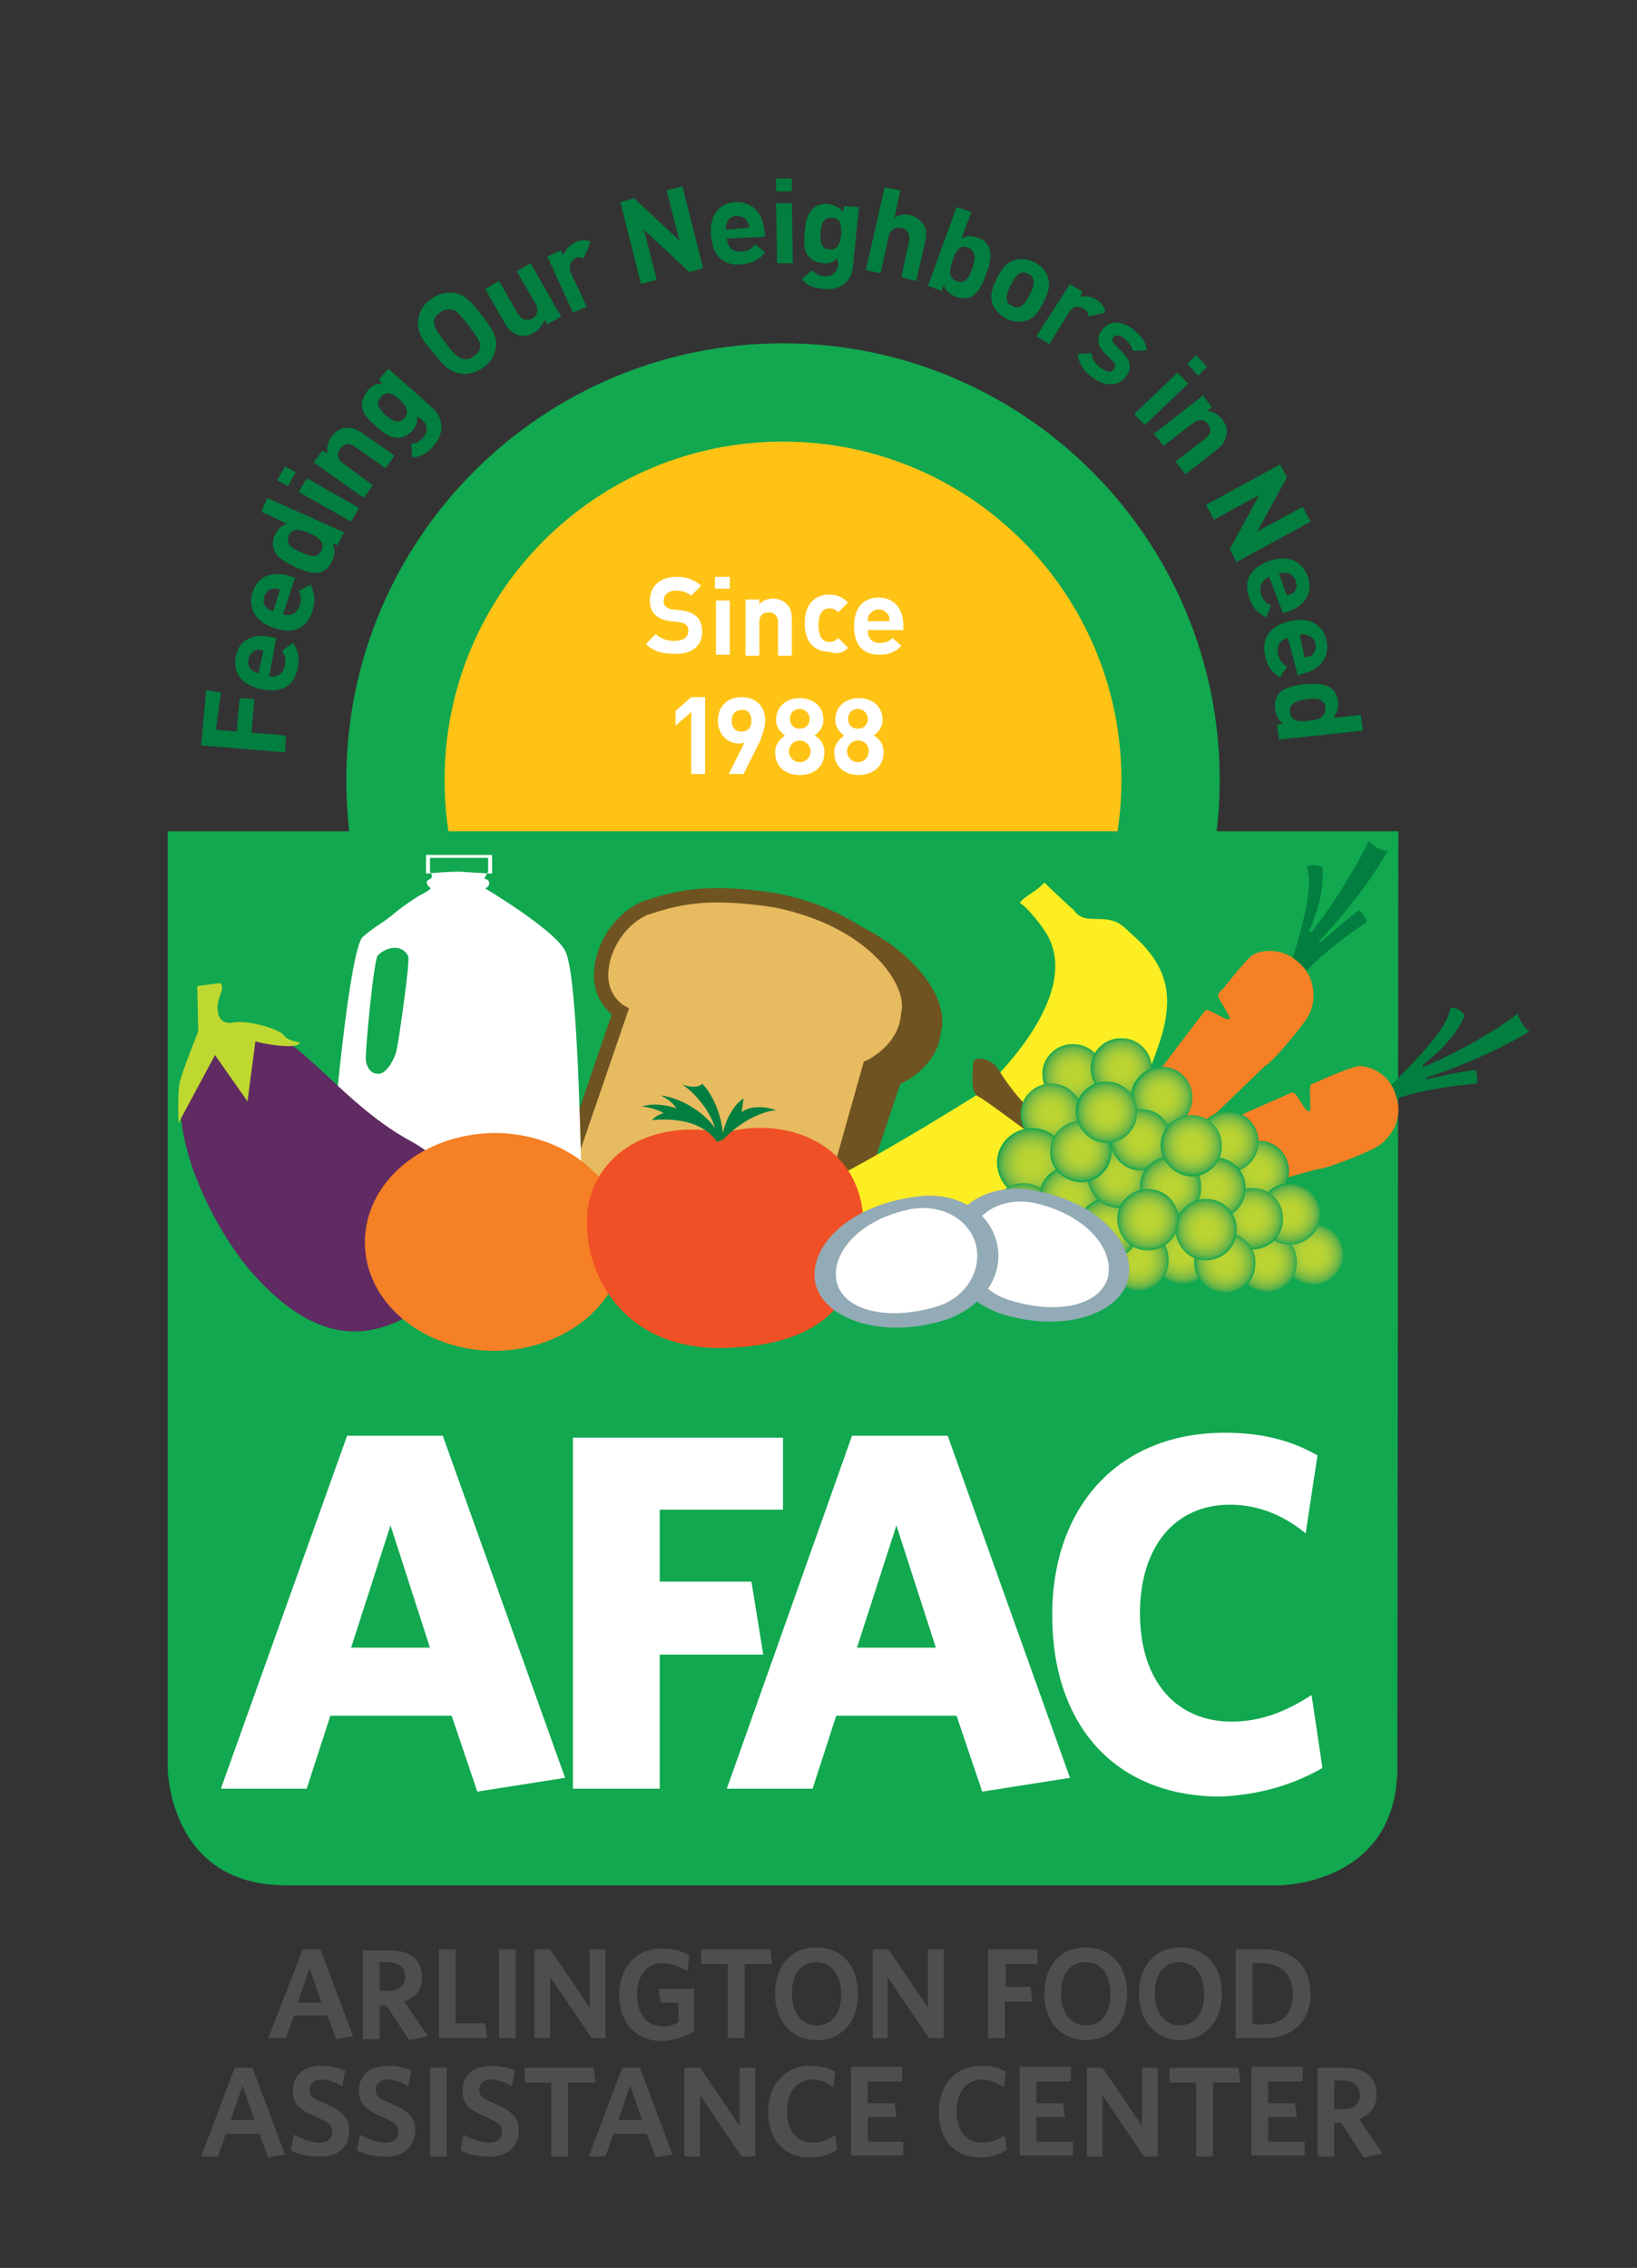 <svg width="166" height="230" viewBox="0 0 166 230" fill="none" xmlns="http://www.w3.org/2000/svg">
<rect x="0" y="0" width="166" height="230" fill="#333333" stroke="none"/>
<path d="M79.4 118.4C101.1 118.4 118.7 100.8 118.7 79.1C118.7 57.4 101.1 39.8 79.4 39.8C57.7 39.8 40.1 57.4 40.1 79.1C40.1 100.8 57.7 118.4 79.4 118.4Z" fill="#FFC316"/>
<path d="M79.4 118.4C101.1 118.4 118.7 100.8 118.7 79.1C118.7 57.4 101.1 39.8 79.4 39.8C57.7 39.8 40.1 57.4 40.1 79.1C40.1 100.8 57.7 118.4 79.4 118.4Z" stroke="#11A84F" stroke-width="9.965"/>
<path d="M141.8 84.3H17V179.2C17 179.2 17 191.2 29 191.2H129.7C129.7 191.2 141.7 191.2 141.7 179.2" fill="#11A84F"/>
<path d="M71.5 78.5V70.7H70.1L68.5 72.1V73.6L70.1 72.2V78.5H71.5ZM77.6 73.1C77.6 71.6 76.6 70.7 75.2 70.7C73.8 70.7 72.8 71.6 72.8 73.1C72.8 74.5 73.8 75.4 74.9 75.4C75.1 75.4 75.3 75.4 75.5 75.3L73.9 78.5H75.4L77.1 75.1C77.3 74.4 77.6 73.8 77.6 73.1ZM76.2 73.1C76.2 73.8 75.8 74.2 75.2 74.2C74.6 74.2 74.2 73.8 74.2 73.1C74.2 72.4 74.6 72 75.2 72C75.8 71.9 76.2 72.4 76.2 73.1ZM83.6 76.3C83.6 75.3 83 74.8 82.6 74.6C83 74.3 83.5 73.8 83.5 73C83.5 71.6 82.4 70.8 81.1 70.8C79.8 70.8 78.7 71.6 78.7 73C78.7 73.8 79.2 74.3 79.6 74.6C79.2 74.9 78.6 75.4 78.6 76.3C78.6 77.8 79.7 78.6 81.1 78.6C82.5 78.6 83.6 77.8 83.6 76.3ZM82.2 76.2C82.2 76.8 81.7 77.3 81.1 77.3C80.5 77.3 80 76.8 80 76.2C80 75.6 80.5 75.1 81.1 75.1C81.7 75.1 82.2 75.6 82.2 76.2ZM82.1 72.9C82.1 73.5 81.7 73.9 81.1 73.9C80.5 73.9 80.1 73.5 80.1 72.9C80.1 72.3 80.5 71.9 81.1 71.9C81.7 71.9 82.1 72.4 82.1 72.9ZM89.6 76.3C89.6 75.3 89 74.8 88.6 74.6C89 74.3 89.5 73.8 89.5 73C89.5 71.6 88.4 70.8 87.1 70.8C85.8 70.8 84.7 71.6 84.7 73C84.7 73.8 85.2 74.3 85.6 74.6C85.2 74.9 84.6 75.4 84.6 76.3C84.6 77.8 85.7 78.6 87.1 78.6C88.4 78.6 89.6 77.8 89.6 76.3ZM88.1 76.2C88.1 76.8 87.6 77.3 87 77.3C86.4 77.3 85.9 76.8 85.9 76.2C85.9 75.6 86.4 75.1 87 75.1C87.7 75.1 88.1 75.6 88.1 76.2ZM88 72.9C88 73.5 87.6 73.9 87 73.9C86.4 73.9 86 73.5 86 72.9C86 72.3 86.4 71.9 87 71.9C87.6 71.9 88 72.4 88 72.9Z" fill="white"/>
<path d="M71.2 64.1C71.2 63.4 71 62.8 70.6 62.5C70.3 62.2 69.8 62 69.1 61.9L68.2 61.8C67.9 61.8 67.6 61.6 67.5 61.5C67.3 61.3 67.3 61.1 67.3 60.9C67.3 60.4 67.7 59.9 68.5 59.9C69 59.9 69.6 60 70.1 60.4L71.1 59.4C70.4 58.8 69.7 58.5 68.6 58.5C66.9 58.5 65.9 59.5 65.9 60.9C65.9 61.6 66.1 62.1 66.5 62.4C66.8 62.7 67.3 62.9 68 63L68.9 63.1C69.3 63.2 69.4 63.2 69.6 63.4C69.8 63.6 69.8 63.8 69.8 64C69.8 64.6 69.3 65 68.4 65C67.7 65 67 64.8 66.5 64.3L65.5 65.3C66.3 66.1 67.2 66.3 68.3 66.3C70 66.4 71.2 65.6 71.2 64.1ZM74 66.4V60.9H72.6V66.4H74ZM74 59.7V58.5H72.5V59.7H74ZM80.3 66.4V62.8C80.3 62.2 80.2 61.6 79.7 61.2C79.4 60.9 78.9 60.7 78.4 60.7C77.9 60.7 77.3 60.9 77 61.3V60.8H75.6V66.5H77V63.1C77 62.3 77.5 62.1 78 62.1C78.4 62.1 78.9 62.4 78.9 63.1V66.5H80.3V66.4ZM86 65.7L85 64.7C84.7 65 84.5 65.1 84.1 65.1C83.8 65.1 83.5 65 83.3 64.7C83.1 64.4 83 64 83 63.4C83 62.8 83.1 62.4 83.3 62.1C83.5 61.8 83.8 61.7 84.1 61.7C84.5 61.7 84.7 61.8 85 62.1L86 61.1C85.5 60.6 84.9 60.3 84.1 60.3C83 60.3 81.6 60.9 81.6 63.2C81.6 65.5 83 66.1 84.1 66.1C84.9 66.4 85.5 66.2 86 65.7ZM91.6 64V63.4C91.6 61.8 90.7 60.6 89.1 60.6C87.6 60.6 86.6 61.6 86.6 63.5C86.6 65.8 87.9 66.4 89.2 66.4C90.2 66.4 90.8 66.1 91.4 65.5L90.5 64.7C90.1 65.1 89.8 65.2 89.2 65.2C88.4 65.2 88 64.7 88 63.9H91.6V64ZM90.2 63H88C88 62.7 88 62.6 88.1 62.4C88.3 62.1 88.6 61.8 89.1 61.8C89.6 61.8 89.9 62.1 90.1 62.4C90.2 62.6 90.2 62.7 90.2 63Z" fill="white"/>
<path d="M59.5 118.1L84.8 127.1L90.7 109.4C90.7 109.4 94.4 108 94.7 104.5C95.6 101.6 91.9 95.5 82 92.7C74.8 90.6 71.4 90.7 66.7 92.1C64 93 64.6 95.4 64.3 97.4C63.8 100.4 66 101.8 66 101.8L59.5 118.1Z" fill="#6F5321"/>
<path d="M59.5 118.1L84.8 127.1L90.7 109.4C90.7 109.4 94.4 108 94.7 104.5C95.6 101.6 91.9 95.5 82 92.7C74.8 90.6 71.4 90.7 66.7 92.1C64 93 64.6 95.4 64.3 97.4C63.8 100.4 66 101.8 66 101.8L59.5 118.1Z" stroke="#6F5321" stroke-width="1.454" stroke-miterlimit="10"/>
<path d="M56.9 120.1L82.9 127L88.2 108.2C88.2 108.2 91.9 106.5 92.1 102.8C92.9 99.7 88.7 93.3 78.6 91.3C71.4 90.2 68.5 91.1 65.4 92.1C62.7 93.3 61.2 96.1 61 98.2C60.6 101.3 62.9 102.6 62.9 102.6L56.9 120.1Z" fill="#E7BB5F"/>
<path d="M56.9 120.1L82.9 127L88.2 108.2C88.2 108.2 91.9 106.5 92.1 102.8C92.9 99.7 88.7 93.3 78.6 91.3C71.4 90.2 68.5 91.1 65.4 92.1C62.7 93.3 61.2 96.1 61 98.2C60.6 101.3 62.9 102.6 62.9 102.6L56.9 120.1Z" stroke="#6F5321" stroke-width="1.455" stroke-miterlimit="10"/>
<path d="M130.8 98.1C131.9 94.5 133.3 90 132.5 87.9C132.8 87.7 133.7 87.6 134.1 88C134.2 89.4 134.1 91.3 132.8 94.3C132.7 94.6 132.8 94.7 133.1 94.4C135.3 91.6 137.7 87.6 138.8 85.3C139.1 85.7 140 86.3 140.7 86.3C139.1 89.2 136.6 92.4 134 95.2C133.6 95.6 133.7 95.7 134.1 95.4C135.5 94.2 137 92.9 137.8 92.3C138.1 92.5 138.5 93.1 138.6 93.5C136.7 94.8 134 96.7 131.9 99.1L130.8 98.1Z" fill="#027E40"/>
<path d="M114.2 113C114.6 112.6 118.7 107 122.2 102.5C122.5 102.1 124.4 103.7 124.7 103.3C124.8 103.1 123.4 101.1 123.5 100.9C123.6 100.7 123.8 100.4 124 100.3C125.5 98.4 126.7 97 127.1 96.8C127.4 96.6 129.8 95.7 131.9 97.8C132.8 98.7 133.2 99.8 133.2 101C133.2 101.7 133 102.4 132.7 103C132.4 103.6 129.4 107.4 128.3 108.1C127.9 108.4 123.1 113.2 122.1 114C121.8 114.2 121.6 114.4 121.2 114.5C121.2 114.6 119 112.6 118.6 112.2C118.7 113 119.7 113.6 120.1 114.4C119.4 114.4 119.6 114.8 120.2 115.2C120.4 115.1 114.9 119.1 112.2 120.9C111.5 121.4 104.5 126.7 104.5 126.7C104.5 126.6 111.7 115.9 111.7 116.1C111.6 116.9 112.7 117.5 113.2 117.7C112.8 116.9 112.7 117.6 112.6 116.3C113.5 116.7 112.6 115.4 112.5 115.2C112.3 115 112.4 115 112.4 114.8C112.7 114.6 113.9 113.3 114.2 113Z" fill="#F58025"/>
<path d="M20.4 218.7H22.1L22.9 216.4H26.3L27.2 218.8L28.9 218.5L25.6 209.7H23.8L20.4 218.7ZM24.6 211.5L25.8 215H23.4L24.6 211.5ZM35.4 216.1C35.4 214.7 34.7 214.1 32.9 213.3C31.6 212.8 31.4 212.5 31.4 211.9C31.4 211.4 31.8 210.9 32.6 210.9C33.3 210.9 34.1 211.2 34.7 211.6L35 210C34.3 209.7 33.6 209.5 32.6 209.5C30.9 209.5 29.7 210.4 29.7 212C29.7 213.4 30.4 214 32.1 214.7C33.4 215.3 33.7 215.5 33.7 216.2C33.7 216.9 33.2 217.3 32.4 217.3C31.5 217.3 30.6 216.9 29.8 216.5L29.5 218.1C30.3 218.5 31.2 218.7 32.3 218.7C34.2 218.8 35.4 217.8 35.4 216.1ZM42.1 216.1C42.1 214.7 41.4 214.1 39.6 213.3C38.3 212.8 38.1 212.5 38.1 211.9C38.1 211.4 38.5 210.9 39.3 210.9C40 210.9 40.8 211.2 41.4 211.6L41.7 210C41 209.7 40.3 209.5 39.3 209.5C37.6 209.5 36.4 210.4 36.4 212C36.4 213.4 37.1 214 38.8 214.7C40.1 215.3 40.4 215.5 40.4 216.2C40.4 216.9 39.9 217.3 39.1 217.3C38.2 217.3 37.3 216.9 36.5 216.5L36.2 218.1C37 218.5 37.9 218.7 39 218.7C40.8 218.8 42.1 217.8 42.1 216.1ZM45.3 218.7V209.7H43.6V218.7H45.3ZM52.6 216.1C52.6 214.7 51.9 214.1 50.1 213.3C48.8 212.8 48.6 212.5 48.6 211.9C48.6 211.4 49 210.9 49.8 210.9C50.5 210.9 51.3 211.2 51.9 211.6L52.2 210C51.5 209.7 50.8 209.5 49.8 209.5C48.1 209.5 46.9 210.4 46.9 212C46.9 213.4 47.6 214 49.3 214.7C50.6 215.3 50.9 215.5 50.9 216.2C50.9 216.9 50.4 217.3 49.6 217.3C48.7 217.3 47.8 216.9 47 216.5L46.7 218.1C47.5 218.5 48.4 218.7 49.5 218.7C51.3 218.8 52.6 217.8 52.6 216.1ZM60.4 211.2L60.2 209.7H53.2V211.2H55.9V218.7H57.6V211.2H60.4ZM59.7 218.7H61.4L62.2 216.4H65.6L66.5 218.8L68.2 218.5L64.9 209.7H63.1L59.7 218.7ZM63.9 211.5L65.1 215H62.7L63.9 211.5ZM76.6 218.7V209.7H75V215.6L71 209.7H69.4V218.7H71V212.5L75.2 218.7H76.6ZM84.9 218L84.7 216.5C84 217 83.3 217.3 82.4 217.3C80.8 217.3 79.8 216.1 79.8 214.1C79.8 212.2 80.8 210.9 82.4 210.9C83.3 210.9 84 211.3 84.5 211.7L84.7 210.1C84 209.7 83.3 209.5 82.2 209.5C79.6 209.5 77.9 211.4 77.9 214.2C77.9 217 79.5 218.8 82.1 218.8C83.3 218.8 84.2 218.5 84.9 218ZM91.6 218.7V217.2H88V214.7H90.9L90.7 213.3H88V211.1H91.5V209.6H86.3V218.6H91.6V218.7ZM102.1 218L101.9 216.5C101.2 217 100.5 217.3 99.6 217.3C98 217.3 97 216.1 97 214.1C97 212.2 98 210.9 99.6 210.9C100.5 210.9 101.2 211.3 101.8 211.7L102 210.1C101.3 209.7 100.6 209.5 99.5 209.5C96.9 209.5 95.2 211.4 95.2 214.2C95.2 217 96.8 218.8 99.4 218.8C100.5 218.8 101.4 218.5 102.1 218ZM108.8 218.7V217.2H105.1V214.7H108L107.8 213.3H105.1V211.1H108.6V209.6H103.4V218.6H108.8V218.7ZM117.4 218.7V209.7H115.8V215.6L111.8 209.7H110.2V218.7H111.8V212.5L116 218.7H117.4ZM125.8 211.2L125.6 209.7H118.6V211.2H121.3V218.7H123V211.2H125.8ZM132.3 218.7V217.2H128.6V214.7H131.5L131.3 213.3H128.6V211.1H132.1V209.6H126.9V218.6H132.3V218.7ZM140.2 218.4L137.8 214.9C138.9 214.5 139.6 213.7 139.6 212.4C139.6 210.7 138.4 209.7 136.4 209.7H133.6V218.7H135.3V215.3H136L138.3 218.8L140.2 218.4ZM137.9 212.5C137.9 213.4 137.2 213.9 136.2 213.9H135.3V211H136.3C137.3 211 137.9 211.6 137.9 212.5Z" fill="#4E4E50"/>
<path d="M27.2 206.7H29L29.8 204.4H33.2L34.1 206.8L35.8 206.5L32.5 197.7H30.7L27.2 206.7ZM31.4 199.6L32.6 203.1H30.2L31.4 199.6ZM43.4 206.5L41 203C42.1 202.6 42.8 201.8 42.8 200.5C42.8 198.8 41.6 197.8 39.6 197.8H36.8V206.8H38.5V203.4H39.2L41.5 206.9L43.4 206.5ZM41.1 200.5C41.1 201.4 40.4 201.9 39.4 201.9H38.5V199H39.5C40.6 199.1 41.1 199.6 41.1 200.5ZM49.4 206.7L49.2 205.2H46.2V197.7H44.5V206.7H49.4ZM52.3 206.7V197.7H50.6V206.7H52.3ZM61.4 206.7V197.7H59.8V203.6L55.8 197.7H54.2V206.7H55.8V200.5L60 206.7H61.4ZM70.4 206V201.7H66.8L67 203.1H68.8V205.1C68.4 205.3 67.9 205.5 67.3 205.5C65.5 205.5 64.6 204.2 64.6 202.3C64.6 200.4 65.5 199.1 67.2 199.1C68.2 199.1 69 199.5 69.7 199.9L69.9 198.3C69.2 197.9 68.3 197.6 67.2 197.6C64.5 197.6 62.8 199.5 62.8 202.3C62.8 205.1 64.4 207 67.2 207C68.5 206.9 69.6 206.5 70.4 206ZM78.3 199.2L78.1 197.7H71.1V199.2H73.8V206.7H75.5V199.2H78.3ZM87 202.2C87 199.4 85.4 197.5 82.8 197.5C80.2 197.5 78.6 199.4 78.6 202.2C78.6 205 80.3 206.9 82.8 206.9C85.4 206.9 87 205 87 202.2ZM85.3 202.2C85.3 204.2 84.4 205.4 82.8 205.4C81.3 205.4 80.3 204.1 80.3 202.2C80.3 200.2 81.2 199 82.8 199C84.3 199 85.3 200.3 85.3 202.2ZM95.7 206.7V197.7H94.1V203.6L90.1 197.7H88.5V206.7H90V200.5L94.2 206.7H95.7ZM105.2 199.2V197.7H100.2V206.7H101.9V203H104.7L104.5 201.5H102V199.2H105.2ZM114.3 202.2C114.3 199.4 112.7 197.5 110.1 197.5C107.5 197.5 105.9 199.4 105.9 202.2C105.9 205 107.6 206.9 110.1 206.9C112.7 206.9 114.3 205 114.3 202.2ZM112.6 202.2C112.6 204.2 111.7 205.4 110.1 205.4C108.6 205.4 107.6 204.1 107.6 202.2C107.6 200.2 108.5 199 110.1 199C111.7 199 112.6 200.3 112.6 202.2ZM123.9 202.2C123.9 199.4 122.3 197.5 119.7 197.5C117.1 197.5 115.5 199.4 115.5 202.2C115.5 205 117.2 206.9 119.7 206.9C122.2 206.9 123.9 205 123.9 202.2ZM122.1 202.2C122.1 204.2 121.2 205.4 119.6 205.4C118.1 205.4 117.1 204.1 117.1 202.2C117.1 200.2 118 199 119.6 199C121.2 199 122.1 200.3 122.1 202.2ZM132.9 202.2C132.9 199.6 131.3 197.7 128.2 197.7H125.3V206.7H128.2C131.2 206.7 132.9 204.9 132.9 202.2ZM131.1 202.2C131.1 204.3 130 205.3 128.1 205.3H127V199.1H128.1C129.9 199.2 131.1 200.2 131.1 202.2Z" fill="#4E4E50"/>
<path d="M108.9 92.3C109.8 93.7 111.4 92.9 112.9 93.4C113.7 93.6 114.6 94.6 114.6 94.6C119.7 98.9 118.8 102.9 116.6 108.4C116.6 108.4 115.7 110 115.3 110.8V110.9C113.1 114 110.4 116.4 107.3 118.3V118.4C106.8 118.5 106.5 118.8 106.1 119V119.1C104.8 119.7 103.6 120.4 102.2 121C101.9 121.2 101.5 121.3 101.2 121.5C99.5 122.1 97.8 122.7 96 123.2C95.5 123.4 94.8 123.5 94.3 123.7C93.9 123.8 93.4 123.9 93.1 124.1C89.4 124.7 86 125.8 81.8 125.8C81.4 125.7 81 125.7 80.5 125.5C79.3 125.1 79.2 124.8 77.9 124.2C77.8 123.8 77.9 122.6 77.4 122.1C79.8 121.5 80.1 121.4 80.6 121.2C83.9 120.5 98.9 111.2 99.4 110.8C99.6 110.6 110.6 100.8 105.8 94.2C105.5 93.7 103.8 91.6 103.4 91.6C103.7 91 105.4 90.2 105.9 89.5C106.2 89.8 108.5 92 108.9 92.3Z" fill="#FCEE23"/>
<path d="M22.4 181.4H31.1L33.5 174H45.8L48.4 181.7L57.3 180.3L44.9 145.6H35.2L22.4 181.4ZM39.6 154.7L43.6 167.1H35.6L39.6 154.7ZM79.4 153.2V145.8H58.1V181.4H66.9V167.8H77.4L76.2 160.4H66.9V153.1H79.4V153.2ZM73.7 181.4H82.4L84.8 174H97L99.6 181.7L108.5 180.3L96.1 145.6H86.4L73.7 181.4ZM90.9 154.7L94.9 167.1H86.9L90.9 154.7ZM134.1 179.3L133 171.9C130.4 173.6 127.8 174.6 124.9 174.6C119.3 174.6 115.6 170.5 115.6 163.6C115.6 156.8 119.2 152.6 124.7 152.6C127.8 152.6 130.3 153.8 132.4 155.5L133.6 147.6C131 146.1 128 145.3 124.2 145.3C113.5 145.3 106.7 152.7 106.7 163.8C106.7 175 113.1 182.2 123.8 182.2C128 182 131.3 180.9 134.1 179.3Z" fill="white"/>
<path d="M140.7 110.4C143.4 107.7 146.7 104.5 147.1 102.2C147.5 102.1 148.3 102.5 148.5 103C148 104.3 146.9 105.9 144.4 107.9C144.1 108.1 144.2 108.3 144.6 108.1C147.9 106.7 151.9 104.4 153.9 102.8C154 103.3 154.5 104.2 155.1 104.6C152.3 106.3 148.6 108 144.9 109.2C144.4 109.4 144.4 109.5 144.9 109.4C146.7 109 148.6 108.6 149.6 108.5C149.8 108.8 149.9 109.5 149.7 109.9C147.5 110.1 144.1 110.5 141.1 111.6L140.7 110.4Z" fill="#027E40"/>
<path d="M118.9 116.2C119.4 116 125.7 113.1 131 110.8C131.5 110.6 132.3 112.9 132.8 112.7C133 112.6 132.7 110.1 132.9 110C133.1 109.9 133.4 109.8 133.6 109.7C135.8 108.7 137.5 108.1 137.9 108.1C138.2 108.1 140.9 108.4 141.6 111.3C142 112.5 141.8 113.7 141.2 114.7C140.8 115.3 140.4 115.8 139.8 116.2C139.3 116.6 134.8 118.5 133.5 118.6C133 118.7 126.5 120.6 125.2 120.8C124.9 120.9 124.5 120.9 124.2 120.8C124.2 120.9 123.2 118.1 123 117.5C122.7 118.2 123.3 119.3 123.2 120.2C122.6 119.9 122.5 120.3 122.9 120.9C123.1 120.9 116.4 121.8 113.2 122.2C112.3 122.3 103.7 123.6 103.7 123.6C103.7 123.5 115.2 117.5 115.1 117.7C114.7 118.4 115.3 119.5 115.7 119.8C115.7 118.9 115.3 119.5 115.8 118.3C116.4 119.1 116.2 117.5 116.2 117.3C116.2 117 116.2 117.1 116.3 116.9C116.8 116.9 118.5 116.3 118.9 116.2Z" fill="#F58025"/>
<path d="M43.2 88.6V86.7H49.9V88.6C49.9 88.6 48.1 88.5 46.6 88.4C45.1 88.4 43.2 88.6 43.2 88.6ZM45 133.5C46.1 133.4 50.5 132.6 50.5 132.6C50.5 132.6 57.9 131.7 58.9 127.5C59.3 125.8 59.2 125.1 59 120.3C58.8 113.4 58.5 98.6 57.3 96.4C56.1 94.2 49.2 90.1 49.2 90.1C49.2 90.1 49.7 89.9 49.6 89.5C49.6 89.2 49.1 89.1 49.1 89.1L49.5 88.4V87H43.6V88.4C43.6 88.4 44.1 89 43.5 89.2C43.1 89.4 43.3 89.8 43.6 90C43.9 90.2 42.7 90.7 42.4 90.9C42.1 91.1 41.1 91.7 39.9 92.7C38.7 93.7 38.2 93.8 36.8 95C35.4 96.2 33.7 115.5 33.7 116.6C33.7 117.7 33.3 124 34.1 126C34.8 128 34.9 129.1 35.8 129.9C36.8 130.7 43.8 133.6 45 133.5ZM41.4 97C41.6 97.5 40.4 105.8 40.2 106.6C40 107.4 39.2 108.9 38.4 108.9C37.7 108.9 37.3 108.5 37.1 107.6C37 106.7 37.9 97.4 38.3 96.9C39.2 96 40.8 95.7 41.4 97Z" fill="white"/>
<path d="M44.5 131.3C48.4 128.1 49.2 119.8 41.6 115.7C33.9 111.5 29.4 103.3 24.7 104.3C12.7 106.9 20.4 123.1 25.4 128.9C31.3 135.6 37.2 137.4 44.5 131.3Z" fill="#602A62"/>
<path d="M30.4 105.7C30.4 105.7 29.2 105.6 28.8 105C28.4 104.4 25.2 103.4 23.6 103.7C22 104 21.8 102.2 22.3 101C22.8 99.8 22.3 99.7 22.3 99.7L20 100L20.1 104.6C20.1 104.6 18.4 108.8 18.2 109.9C18 111 18.1 113.9 18.1 113.9L21.8 107L25.1 111.7L25.9 105.6C25.9 105.7 30.3 106.6 30.4 105.7Z" fill="#BED731"/>
<path d="M50.2 137C42.9 137 37 132.1 37 126C37 119.9 42.8 115 50.1 114.9C57.4 114.9 63.3 119.8 63.3 125.9C63.3 132 57.5 136.9 50.2 137Z" fill="#F58025"/>
<path d="M73.4 114.9C79.9 113 88.4 116.2 87.5 125.7C86.9 131.1 84.3 136.5 73.3 136.7C62.3 136.9 58.6 127.8 59.7 122C60.9 116.5 66.6 113.5 73.4 114.9Z" fill="#F05025"/>
<path d="M73.3 115.6C74.9 113.9 77.1 112.7 78.7 112.6C77.4 112.1 75.9 112.2 75.2 112.8L75.4 111.4C74.4 112 73.5 113.7 73.3 115C73.2 113.2 72.3 111 71.2 109.9C70.9 110.3 70.1 110.3 69.2 110C70.7 111 72.1 112.9 72.5 114.4C71.4 112.8 69 111.3 67 111.1C67.6 111.4 68.2 111.8 68.6 112.4C67.4 112 66.2 111.9 65.1 112.2C65.8 112.3 66.7 112.5 67.3 112.9C66.8 113 66.4 113.3 66.1 113.6C68.2 113.4 71.2 113.6 72.7 115.8L73.3 115.6Z" fill="#027E40"/>
<path d="M22.4 70.2L20.9 70L20.4 75.6L28.9 76.3L29 74.6L25.5 74.3L25.8 70.9L24.3 70.8L24 74.2L21.9 74L22.4 70.2ZM28 64.7L27.4 64.6C25.7 64.2 24.2 64.9 23.9 66.6C23.6 68.2 24.5 69.5 26.5 69.9C29 70.4 29.9 69.2 30.2 67.7C30.4 66.6 30.2 65.9 29.7 65.2L28.6 66C28.9 66.5 29 66.8 28.9 67.5C28.7 68.4 28.1 68.7 27.3 68.6L28 64.7ZM26.7 66L26.2 68.3C25.9 68.2 25.8 68.2 25.6 68C25.3 67.8 25.1 67.4 25.2 66.8C25.3 66.3 25.7 66 26.1 65.9C26.2 65.9 26.4 65.9 26.7 66ZM29.9 58.6L29.3 58.4C27.6 57.9 26.1 58.4 25.6 60.1C25.1 61.6 25.9 63.1 27.8 63.7C30.2 64.5 31.3 63.3 31.7 61.9C32 60.8 31.9 60.1 31.5 59.3L30.3 59.9C30.5 60.4 30.6 60.8 30.4 61.4C30.1 62.3 29.4 62.5 28.7 62.3L29.9 58.6ZM28.4 59.8L27.7 62C27.4 61.9 27.3 61.8 27.1 61.7C26.8 61.4 26.6 61 26.8 60.5C27 60 27.3 59.7 27.7 59.7C28 59.7 28.2 59.7 28.4 59.8ZM34.9 54L27.1 50.5L26.5 51.9L29.1 53.1C28.5 53.3 28.2 53.7 27.9 54.2C27.6 54.8 27.6 55.3 27.8 55.8C28.1 56.6 29 57 29.9 57.5C30.9 57.9 31.8 58.3 32.6 58C33.1 57.8 33.5 57.4 33.7 56.8C34 56.2 34 55.7 33.7 55.1L34.2 55.3L34.9 54ZM31.4 54.1C32.3 54.5 33 55 32.6 55.8C32.2 56.7 31.4 56.4 30.5 56C29.6 55.6 28.9 55.2 29.3 54.3C29.7 53.5 30.5 53.7 31.4 54.1ZM36.4 51.5L31.1 48.5L30.3 49.9L35.6 52.9L36.4 51.5ZM30 47.9L28.9 47.3L28.1 48.7L29.2 49.3L30 47.9ZM40 46.2L36.7 43.9C36.1 43.5 35.6 43.3 34.9 43.4C34.4 43.5 34 43.8 33.6 44.3C33.3 44.8 33.1 45.4 33.2 46L32.7 45.7L31.8 46.9L36.9 50.5L37.8 49.2L34.8 47C34.1 46.5 34.2 45.9 34.5 45.5C34.8 45.1 35.3 44.8 36 45.3L39.1 47.5L40 46.2ZM43.9 41.4L39.4 37.4L38.4 38.5L38.8 38.9C38.2 38.9 37.7 39.1 37.3 39.6C36.9 40.1 36.7 40.6 36.7 41.1C36.7 41.9 37.3 42.5 38.1 43.2C38.9 43.9 39.5 44.4 40.4 44.4C40.9 44.4 41.4 44.1 41.8 43.7C42.2 43.2 42.4 42.8 42.3 42.2L42.8 42.6C43.3 43 43.5 43.7 42.9 44.4C42.5 44.8 42.2 45 41.7 45L41.8 46.4C42.7 46.3 43.3 46 43.9 45.3C45.1 44 45 42.4 43.9 41.4ZM40.5 40.5C41.1 41.1 41.6 41.7 41 42.4C40.4 43.1 39.7 42.6 39.1 42.1C38.5 41.5 38 40.9 38.6 40.3C39.3 39.5 39.9 40 40.5 40.5ZM48.8 31.9C47.8 30.6 47.2 29.9 46 29.7C45.2 29.6 44.4 29.8 43.6 30.4C42.8 31 42.5 31.7 42.4 32.5C42.3 33.7 42.8 34.5 43.9 35.7C44.9 37 45.5 37.7 46.7 37.9C47.5 38 48.3 37.8 49.1 37.2C49.9 36.6 50.2 35.9 50.3 35.1C50.4 34 49.8 33.2 48.8 31.9ZM47.5 33C48.5 34.3 48.7 34.7 48.7 35.1C48.7 35.5 48.5 35.8 48.1 36.1C47.7 36.4 47.3 36.5 47 36.4C46.5 36.3 46.2 36.1 45.2 34.8C44.2 33.5 44 33.1 44 32.7C44 32.3 44.2 32 44.6 31.7C45 31.4 45.4 31.3 45.7 31.4C46.2 31.4 46.5 31.7 47.5 33ZM56.9 32.1L53.8 26.7L52.4 27.5L54.3 30.8C54.7 31.5 54.4 32.1 54 32.3C53.6 32.5 53 32.6 52.5 31.8L50.6 28.5L49.2 29.3L51.2 32.8C51.5 33.4 52 33.8 52.6 34C53.1 34.1 53.6 34.1 54.2 33.7C54.7 33.4 55.1 32.9 55.2 32.4L55.5 32.9L56.9 32.1ZM59.9 24.5C59.3 24.3 58.9 24.3 58.3 24.6C57.7 24.9 57.3 25.4 57.1 25.9L56.9 25.4L55.5 26L58.1 31.7L59.5 31.1L57.9 27.7C57.6 27 57.9 26.4 58.3 26.2C58.7 26 58.9 26.1 59.2 26.2L59.9 24.5ZM71.3 27.2L69.2 18.9L67.6 19.3L68.9 24.4L64.3 20.1L62.9 20.5L65 28.8L66.6 28.4L65.3 23.3L69.9 27.6L71.3 27.2ZM77.6 24L77.5 23.3C77.3 21.5 76.2 20.4 74.5 20.5C72.9 20.6 71.9 21.9 72.1 23.9C72.3 26.4 73.8 27 75.3 26.8C76.4 26.7 77 26.3 77.6 25.6L76.6 24.8C76.2 25.2 75.9 25.5 75.2 25.5C74.3 25.6 73.8 25.1 73.7 24.2L77.6 24ZM76 23.1L73.6 23.3C73.6 23 73.6 22.9 73.7 22.6C73.8 22.2 74.2 21.9 74.7 21.9C75.2 21.9 75.6 22.1 75.8 22.5C75.9 22.7 75.9 22.8 76 23.1ZM80.4 26.7L80.3 20.6H78.7L78.8 26.7H80.4ZM80.3 19.4V18.1H78.7V19.4H80.3ZM86.5 27L87.1 21L85.6 20.9L85.5 21.5C85.1 21 84.7 20.8 84 20.7C83.4 20.6 82.8 20.8 82.5 21.1C81.9 21.6 81.7 22.4 81.6 23.5C81.5 24.6 81.5 25.4 82 26C82.3 26.4 82.8 26.6 83.4 26.7C84 26.8 84.5 26.6 84.9 26.2L85 26.8C84.9 27.4 84.6 28.1 83.6 28C83.1 28 82.7 27.8 82.4 27.4L81.3 28.3C81.9 29 82.5 29.2 83.5 29.3C85.2 29.5 86.4 28.5 86.5 27ZM85.3 23.8C85.2 24.6 85 25.4 84.1 25.3C83.2 25.2 83.2 24.4 83.2 23.6C83.3 22.8 83.4 22 84.4 22.1C85.3 22.1 85.3 22.9 85.3 23.8ZM92.9 28.5L93.8 24.6C94 23.9 94 23.3 93.6 22.7C93.3 22.3 92.9 22 92.3 21.8C91.7 21.7 91.1 21.8 90.7 22.1L91.3 19.3L89.7 19L87.8 27.4L89.3 27.7L90.1 24C90.3 23.2 90.9 23 91.4 23.1C91.9 23.2 92.3 23.6 92.2 24.4L91.4 28.1L92.9 28.5ZM100 27.8C100.4 26.8 100.6 25.9 100.3 25.1C100.1 24.6 99.7 24.3 99.1 24.1C98.5 23.9 98 23.9 97.5 24.2L98.5 21.5L97 21L94.1 29L95.5 29.5L95.7 28.9C95.9 29.5 96.3 29.8 96.9 30.1C97.5 30.3 98.1 30.3 98.5 30.1C99.3 29.6 99.7 28.7 100 27.8ZM98.6 27.2C98.3 28.1 97.9 28.9 97 28.5C96.1 28.2 96.3 27.4 96.6 26.4C96.9 25.5 97.3 24.8 98.2 25.1C99 25.5 98.9 26.3 98.6 27.2ZM105.8 30.7C106.3 29.7 106.5 29 106.3 28.2C106.1 27.6 105.7 27 104.9 26.6C104.1 26.2 103.4 26.2 102.8 26.4C102 26.7 101.6 27.2 101.1 28.2C100.6 29.2 100.4 29.9 100.6 30.7C100.8 31.2 101.1 31.8 102 32.3C102.8 32.7 103.5 32.7 104.1 32.5C104.8 32.3 105.3 31.7 105.8 30.7ZM104.4 29.9C104.1 30.5 103.8 31 103.4 31.1C103.2 31.2 102.9 31.2 102.6 31C102.3 30.9 102.2 30.7 102.1 30.4C102 30 102.2 29.5 102.5 28.9C102.8 28.3 103.1 27.8 103.5 27.7C103.7 27.6 104 27.6 104.3 27.8C104.6 27.9 104.7 28.1 104.8 28.4C104.9 28.9 104.7 29.4 104.4 29.9ZM112.1 31.7C112 31.1 111.7 30.7 111.2 30.4C110.6 30 110 30 109.5 30.1L109.8 29.6L108.5 28.8L105.1 34.1L106.4 34.9L108.4 31.7C108.8 31 109.5 31 109.9 31.3C110.2 31.5 110.3 31.7 110.4 32.1L112.1 31.7ZM114.1 38.3C114.8 37.5 114.7 36.6 113.8 35.7L113.1 35C112.8 34.7 112.7 34.4 112.9 34.2C113.1 34 113.5 33.9 114 34.3C114.4 34.7 114.8 35.1 114.9 35.6L116.3 35.5C116.2 34.7 115.7 34 114.9 33.4C113.9 32.6 112.6 32.4 111.8 33.4C111.1 34.3 111.3 35.1 112.1 35.9L112.8 36.6C113.2 37 113.1 37.2 112.9 37.5C112.6 37.9 112.1 37.6 111.6 37.3C111.2 37 110.7 36.5 110.7 35.8L109.3 35.9C109.4 37 110 37.7 110.8 38.3C111.9 39.1 113.2 39.3 114.1 38.3ZM116.1 43.1L120.5 38.9L119.4 37.8L115 42L116.1 43.1ZM121.5 38.1L122.4 37.2L121.3 36L120.4 36.9L121.5 38.1ZM120.2 48.1L123.4 45.6C123.9 45.2 124.3 44.7 124.4 44C124.5 43.5 124.3 43 123.9 42.5C123.5 42 123 41.7 122.4 41.7L122.9 41.3L122 40.1L117 44L118 45.2L121 42.9C121.7 42.4 122.2 42.6 122.5 43C122.8 43.4 122.9 44 122.2 44.5L119.2 46.8L120.2 48.1ZM125.4 57L132.9 52.9L132.1 51.4L127.5 53.9L130.5 48.4L129.8 47.1L122.3 51.2L123.1 52.7L127.7 50.2L124.7 55.7L125.4 57ZM130.1 62.2L130.7 62C132.4 61.4 133.2 60 132.6 58.4C132 56.9 130.6 56.2 128.7 56.9C126.3 57.8 126.2 59.3 126.7 60.7C127.1 61.8 127.6 62.2 128.4 62.6L128.9 61.4C128.4 61.2 128.1 60.9 127.9 60.3C127.6 59.5 128 58.8 128.7 58.5L130.1 62.2ZM130.5 60.4L129.7 58.2C130 58.1 130.1 58.1 130.4 58.1C130.8 58.1 131.2 58.4 131.4 58.9C131.6 59.4 131.4 59.8 131.2 60.1C130.9 60.2 130.8 60.3 130.5 60.4ZM131.6 68.5L132.2 68.3C133.9 67.9 134.9 66.6 134.5 64.9C134.1 63.3 132.7 62.5 130.8 63C128.3 63.6 128 65.1 128.3 66.6C128.6 67.7 129 68.2 129.8 68.7L130.5 67.6C130 67.3 129.8 67 129.6 66.4C129.4 65.5 129.8 64.9 130.6 64.7L131.6 68.5ZM132.3 66.7L131.8 64.4C132.1 64.3 132.2 64.3 132.5 64.4C132.9 64.5 133.3 64.8 133.4 65.3C133.5 65.8 133.3 66.2 133 66.5C132.7 66.6 132.5 66.6 132.3 66.7ZM129.7 75L138.2 74.1L138 72.5L135.2 72.8C135.6 72.3 135.7 71.8 135.7 71.2C135.6 70.6 135.4 70.1 135 69.8C134.3 69.3 133.4 69.3 132.3 69.4C131.2 69.5 130.3 69.7 129.7 70.3C129.4 70.7 129.2 71.3 129.3 71.9C129.4 72.6 129.6 73 130.1 73.4L129.5 73.5L129.7 75ZM132.7 73.1C131.7 73.2 130.9 73.2 130.8 72.2C130.7 71.3 131.5 71.1 132.5 70.9C133.5 70.8 134.3 70.8 134.4 71.8C134.4 72.8 133.7 73 132.7 73.1Z" fill="#027E40"/>
<path d="M112.8 113.7C112.8 113.7 110.8 115 107.7 114.4C104.7 113.8 102 109.7 101.2 108.4C100.4 107.2 98.6 107.1 98.7 107.8C98.7 108.4 98.3 110.8 99.2 111.2C100 111.6 103.5 114.3 104.3 114.8C105.2 115.3 109 116.1 109.6 115.8C110.2 115.6 113.1 114.7 113.1 114.7L112.8 113.7Z" fill="#6F5321"/>
<path d="M124.5 118.7C124.5 117 126 115.6 127.7 115.7C129.4 115.7 130.8 117.2 130.7 118.9C130.7 120.6 129.2 122 127.5 121.9C125.8 121.8 124.4 120.4 124.5 118.7Z" fill="url(#paint0_radial)"/>
<path d="M130.1 127.2C130.1 125.5 131.6 124.1 133.3 124.2C135 124.2 136.4 125.7 136.3 127.4C136.3 129.1 134.8 130.5 133.1 130.4C131.4 130.3 130 128.9 130.1 127.2Z" fill="url(#paint1_radial)"/>
<path d="M125.3 127.9C125.3 126.2 126.8 124.8 128.5 124.9C130.2 124.9 131.6 126.4 131.5 128.1C131.5 129.8 130 131.2 128.3 131.1C126.7 131 125.3 129.6 125.3 127.9Z" fill="url(#paint2_radial)"/>
<path d="M105.7 108.9C105.7 107.2 107.2 105.8 108.9 105.9C110.6 105.9 112 107.4 111.9 109.1C111.9 110.8 110.4 112.2 108.7 112.1C107 112 105.7 110.6 105.7 108.9Z" fill="url(#paint3_radial)"/>
<path d="M110.6 108.3C110.6 106.6 112.1 105.2 113.8 105.3C115.5 105.3 116.9 106.8 116.8 108.5C116.8 110.2 115.3 111.6 113.6 111.5C111.9 111.4 110.6 110 110.6 108.3Z" fill="url(#paint4_radial)"/>
<path d="M114.7 111.2C114.7 109.5 116.2 108.1 117.9 108.2C119.6 108.2 121 109.7 120.9 111.4C120.9 113.1 119.4 114.5 117.7 114.4C116.1 114.4 114.7 112.9 114.7 111.2Z" fill="url(#paint5_radial)"/>
<path d="M103.5 112.9C103.5 111.2 105 109.8 106.7 109.9C108.4 109.9 109.8 111.4 109.7 113.1C109.7 114.8 108.2 116.2 106.5 116.1C104.8 116 103.4 114.6 103.5 112.9Z" fill="url(#paint6_radial)"/>
<path d="M101.1 117.9C101.1 115.9 102.8 114.4 104.7 114.4C106.7 114.4 108.2 116.1 108.2 118C108.2 120 106.5 121.5 104.6 121.5C102.6 121.5 101.1 119.8 101.1 117.9Z" fill="url(#paint7_radial)"/>
<path d="M100.7 123C100.7 121.3 102.2 119.9 103.9 120C105.6 120 107 121.5 106.9 123.2C106.9 124.9 105.4 126.3 103.7 126.2C102 126.1 100.7 124.7 100.7 123Z" fill="url(#paint8_radial)"/>
<path d="M105.4 121.3C105.4 119.6 106.9 118.2 108.6 118.3C110.3 118.3 111.7 119.8 111.6 121.5C111.6 123.2 110.1 124.6 108.4 124.5C106.7 124.5 105.4 123.1 105.4 121.3Z" fill="url(#paint9_radial)"/>
<path d="M121.4 115.7C121.4 114 122.9 112.6 124.6 112.7C126.3 112.7 127.7 114.2 127.6 115.9C127.6 117.6 126.1 119 124.4 118.9C122.7 118.9 121.4 117.5 121.4 115.7Z" fill="url(#paint10_radial)"/>
<path d="M127.7 123C127.7 121.3 129.2 119.9 130.9 120C132.6 120 134 121.5 133.9 123.2C133.9 124.9 132.4 126.3 130.7 126.2C129 126.2 127.7 124.8 127.7 123Z" fill="url(#paint11_radial)"/>
<path d="M123.9 123.5C123.9 121.8 125.4 120.4 127.1 120.5C128.8 120.5 130.2 122 130.1 123.7C130.1 125.4 128.6 126.8 126.9 126.7C125.2 126.6 123.9 125.2 123.9 123.5Z" fill="url(#paint12_radial)"/>
<path d="M120.1 120.4C120.1 118.7 121.6 117.3 123.3 117.4C125 117.4 126.4 118.9 126.3 120.6C126.3 122.3 124.8 123.7 123.1 123.6C121.4 123.6 120 122.2 120.1 120.4Z" fill="url(#paint13_radial)"/>
<path d="M116.8 127C116.8 125.3 118.3 123.9 120 124C121.7 124 123.1 125.5 123 127.2C123 128.9 121.5 130.3 119.8 130.2C118.1 130.2 116.8 128.8 116.8 127Z" fill="url(#paint14_radial)"/>
<path d="M121.1 128C121.1 126.3 122.6 124.9 124.3 125C126 125 127.4 126.5 127.3 128.2C127.3 129.9 125.8 131.3 124.1 131.2C122.4 131.1 121.1 129.7 121.1 128Z" fill="url(#paint15_radial)"/>
<path d="M112.3 127.7C112.3 126 113.8 124.6 115.5 124.7C117.2 124.7 118.6 126.2 118.5 127.9C118.5 129.6 117 131 115.3 130.9C113.6 130.9 112.3 129.5 112.3 127.7Z" fill="url(#paint16_radial)"/>
<path d="M109.3 124.5C109.3 122.8 110.8 121.4 112.5 121.5C114.2 121.5 115.6 123 115.5 124.7C115.5 126.4 114 127.8 112.3 127.7C110.6 127.7 109.2 126.3 109.3 124.5Z" fill="url(#paint17_radial)"/>
<path d="M104.5 125.6C104.5 123.9 106 122.5 107.7 122.6C109.4 122.6 110.8 124.1 110.7 125.8C110.7 127.5 109.2 128.9 107.5 128.8C105.8 128.7 104.5 127.3 104.5 125.6Z" fill="url(#paint18_radial)"/>
<path d="M110.3 119.3C110.3 117.6 111.8 116.2 113.5 116.3C115.2 116.3 116.6 117.8 116.5 119.5C116.5 121.2 115 122.6 113.3 122.5C111.6 122.4 110.3 121 110.3 119.3Z" fill="url(#paint19_radial)"/>
<path d="M112.6 115.5C112.6 113.8 114.1 112.4 115.8 112.5C117.5 112.5 118.9 114 118.8 115.7C118.8 117.4 117.3 118.8 115.6 118.7C113.9 118.7 112.6 117.2 112.6 115.5Z" fill="url(#paint20_radial)"/>
<path d="M115.6 120.3C115.6 118.6 117.1 117.2 118.8 117.3C120.5 117.3 121.9 118.8 121.8 120.5C121.8 122.2 120.3 123.6 118.6 123.5C116.9 123.5 115.6 122 115.6 120.3Z" fill="url(#paint21_radial)"/>
<path d="M119.2 124.6C119.2 122.9 120.7 121.5 122.4 121.6C124.1 121.6 125.5 123.1 125.4 124.8C125.4 126.5 123.9 127.9 122.2 127.8C120.5 127.8 119.2 126.3 119.2 124.6Z" fill="url(#paint22_radial)"/>
<path d="M113.3 123.6C113.3 121.9 114.8 120.5 116.5 120.6C118.2 120.6 119.6 122.1 119.5 123.8C119.5 125.5 118 126.9 116.3 126.8C114.6 126.8 113.3 125.3 113.3 123.6Z" fill="url(#paint23_radial)"/>
<path d="M106.5 116.7C106.5 115 108 113.6 109.7 113.7C111.4 113.7 112.8 115.2 112.7 116.9C112.7 118.6 111.2 120 109.5 119.9C107.8 119.8 106.4 118.4 106.5 116.7Z" fill="url(#paint24_radial)"/>
<path d="M109.1 112.7C109.1 111 110.6 109.6 112.3 109.7C114 109.7 115.4 111.2 115.3 112.9C115.3 114.6 113.8 116 112.1 115.9C110.5 115.9 109.1 114.4 109.1 112.7Z" fill="url(#paint25_radial)"/>
<path d="M117.7 116.1C117.7 114.4 119.2 113 120.9 113.1C122.6 113.1 124 114.6 123.9 116.3C123.9 118 122.4 119.4 120.7 119.3C119.1 119.2 117.7 117.8 117.7 116.1Z" fill="url(#paint26_radial)"/>
<path d="M97.3 124.8C96.4 128 99.2 131.6 103.7 132.8C108.1 134.1 112.4 132.5 113.4 129.4C114.3 126.2 111.5 122.6 107.1 121.4C102.5 120 98.2 121.6 97.3 124.8Z" fill="white"/>
<path d="M96.2 125.3C95.4 128.8 97.9 132.1 101.7 133.3C108 135.2 113.6 133.2 114.4 129.7C115.2 126.2 111.5 121.9 104.7 120.7C100.8 120 97 121.8 96.2 125.3ZM105.3 122.1C110.5 123.4 113.1 127 112.3 129.7C111.4 132.4 107.2 133.4 102.2 131.8C99.2 130.8 97.6 127.9 98.4 125.2C99.3 122.5 102.3 121.3 105.3 122.1Z" fill="#93ABB6"/>
<path d="M100.4 126.6C101 129.8 97.8 133.1 93.2 133.9C88.7 134.7 84.5 132.7 84 129.5C83.4 126.3 86.6 123 91.2 122.2C95.7 121.3 99.9 123.3 100.4 126.6Z" fill="white"/>
<path d="M101.1 126.1C101.9 129.6 99.3 132.9 95.4 134C89 135.8 83.5 133.6 82.7 130.2C81.9 126.7 85.7 122.4 92.6 121.4C96.6 120.7 100.3 122.6 101.1 126.1ZM92 122.7C86.7 123.9 84.1 127.5 84.9 130.2C85.7 132.9 90 134 95 132.5C98 131.6 99.7 128.7 98.9 126C98 123.3 95 122 92 122.7Z" fill="#93ABB6"/>
<defs>
<radialGradient id="paint0_radial" cx="0" cy="0" r="1" gradientUnits="userSpaceOnUse" gradientTransform="translate(127.574 118.772) rotate(1.421) scale(3.115)">
<stop stop-color="#BED530"/>
<stop offset="0.249" stop-color="#BBD432"/>
<stop offset="0.419" stop-color="#B2D035"/>
<stop offset="0.566" stop-color="#A3CA3B"/>
<stop offset="0.699" stop-color="#8EC140"/>
<stop offset="0.823" stop-color="#72B846"/>
<stop offset="0.939" stop-color="#45AD4C"/>
<stop offset="1" stop-color="#0CA74F"/>
</radialGradient>
<radialGradient id="paint1_radial" cx="0" cy="0" r="1" gradientUnits="userSpaceOnUse" gradientTransform="translate(133.176 127.23) rotate(1.421) scale(3.115)">
<stop stop-color="#BED530"/>
<stop offset="0.249" stop-color="#BBD432"/>
<stop offset="0.419" stop-color="#B2D035"/>
<stop offset="0.566" stop-color="#A3CA3B"/>
<stop offset="0.699" stop-color="#8EC140"/>
<stop offset="0.823" stop-color="#72B846"/>
<stop offset="0.939" stop-color="#45AD4C"/>
<stop offset="1" stop-color="#0CA74F"/>
</radialGradient>
<radialGradient id="paint2_radial" cx="0" cy="0" r="1" gradientUnits="userSpaceOnUse" gradientTransform="translate(128.458 127.963) rotate(1.421) scale(3.115)">
<stop stop-color="#BED530"/>
<stop offset="0.249" stop-color="#BBD432"/>
<stop offset="0.419" stop-color="#B2D035"/>
<stop offset="0.566" stop-color="#A3CA3B"/>
<stop offset="0.699" stop-color="#8EC140"/>
<stop offset="0.823" stop-color="#72B846"/>
<stop offset="0.939" stop-color="#45AD4C"/>
<stop offset="1" stop-color="#0CA74F"/>
</radialGradient>
<radialGradient id="paint3_radial" cx="0" cy="0" r="1" gradientUnits="userSpaceOnUse" gradientTransform="translate(108.833 108.963) rotate(1.421) scale(3.115)">
<stop stop-color="#BED530"/>
<stop offset="0.249" stop-color="#BBD432"/>
<stop offset="0.419" stop-color="#B2D035"/>
<stop offset="0.566" stop-color="#A3CA3B"/>
<stop offset="0.699" stop-color="#8EC140"/>
<stop offset="0.823" stop-color="#72B846"/>
<stop offset="0.939" stop-color="#45AD4C"/>
<stop offset="1" stop-color="#0CA74F"/>
</radialGradient>
<radialGradient id="paint4_radial" cx="0" cy="0" r="1" gradientUnits="userSpaceOnUse" gradientTransform="translate(113.745 108.378) rotate(1.421) scale(3.115)">
<stop stop-color="#BED530"/>
<stop offset="0.249" stop-color="#BBD432"/>
<stop offset="0.419" stop-color="#B2D035"/>
<stop offset="0.566" stop-color="#A3CA3B"/>
<stop offset="0.699" stop-color="#8EC140"/>
<stop offset="0.823" stop-color="#72B846"/>
<stop offset="0.939" stop-color="#45AD4C"/>
<stop offset="1" stop-color="#0CA74F"/>
</radialGradient>
<radialGradient id="paint5_radial" cx="0" cy="0" r="1" gradientUnits="userSpaceOnUse" gradientTransform="translate(117.863 111.29) rotate(1.421) scale(3.115)">
<stop stop-color="#BED530"/>
<stop offset="0.249" stop-color="#BBD432"/>
<stop offset="0.419" stop-color="#B2D035"/>
<stop offset="0.566" stop-color="#A3CA3B"/>
<stop offset="0.699" stop-color="#8EC140"/>
<stop offset="0.823" stop-color="#72B846"/>
<stop offset="0.939" stop-color="#45AD4C"/>
<stop offset="1" stop-color="#0CA74F"/>
</radialGradient>
<radialGradient id="paint6_radial" cx="0" cy="0" r="1" gradientUnits="userSpaceOnUse" gradientTransform="translate(106.577 112.929) rotate(1.421) scale(3.115)">
<stop stop-color="#BED530"/>
<stop offset="0.249" stop-color="#BBD432"/>
<stop offset="0.419" stop-color="#B2D035"/>
<stop offset="0.566" stop-color="#A3CA3B"/>
<stop offset="0.699" stop-color="#8EC140"/>
<stop offset="0.823" stop-color="#72B846"/>
<stop offset="0.939" stop-color="#45AD4C"/>
<stop offset="1" stop-color="#0CA74F"/>
</radialGradient>
<radialGradient id="paint7_radial" cx="0" cy="0" r="1" gradientUnits="userSpaceOnUse" gradientTransform="translate(104.699 117.974) rotate(1.421) scale(3.555)">
<stop stop-color="#BED530"/>
<stop offset="0.249" stop-color="#BBD432"/>
<stop offset="0.419" stop-color="#B2D035"/>
<stop offset="0.566" stop-color="#A3CA3B"/>
<stop offset="0.699" stop-color="#8EC140"/>
<stop offset="0.823" stop-color="#72B846"/>
<stop offset="0.939" stop-color="#45AD4C"/>
<stop offset="1" stop-color="#0CA74F"/>
</radialGradient>
<radialGradient id="paint8_radial" cx="0" cy="0" r="1" gradientUnits="userSpaceOnUse" gradientTransform="translate(103.846 123.03) rotate(1.421) scale(3.115)">
<stop stop-color="#BED530"/>
<stop offset="0.249" stop-color="#BBD432"/>
<stop offset="0.419" stop-color="#B2D035"/>
<stop offset="0.566" stop-color="#A3CA3B"/>
<stop offset="0.699" stop-color="#8EC140"/>
<stop offset="0.823" stop-color="#72B846"/>
<stop offset="0.939" stop-color="#45AD4C"/>
<stop offset="1" stop-color="#0CA74F"/>
</radialGradient>
<radialGradient id="paint9_radial" cx="0" cy="0" r="1" gradientUnits="userSpaceOnUse" gradientTransform="translate(108.524 121.415) rotate(1.421) scale(3.115)">
<stop stop-color="#BED530"/>
<stop offset="0.249" stop-color="#BBD432"/>
<stop offset="0.419" stop-color="#B2D035"/>
<stop offset="0.566" stop-color="#A3CA3B"/>
<stop offset="0.699" stop-color="#8EC140"/>
<stop offset="0.823" stop-color="#72B846"/>
<stop offset="0.939" stop-color="#45AD4C"/>
<stop offset="1" stop-color="#0CA74F"/>
</radialGradient>
<radialGradient id="paint10_radial" cx="0" cy="0" r="1" gradientUnits="userSpaceOnUse" gradientTransform="translate(124.532 115.818) rotate(1.421) scale(3.115)">
<stop stop-color="#BED530"/>
<stop offset="0.249" stop-color="#BBD432"/>
<stop offset="0.419" stop-color="#B2D035"/>
<stop offset="0.566" stop-color="#A3CA3B"/>
<stop offset="0.699" stop-color="#8EC140"/>
<stop offset="0.823" stop-color="#72B846"/>
<stop offset="0.939" stop-color="#45AD4C"/>
<stop offset="1" stop-color="#0CA74F"/>
</radialGradient>
<radialGradient id="paint11_radial" cx="0" cy="0" r="1" gradientUnits="userSpaceOnUse" gradientTransform="translate(130.813 123.117) rotate(1.421) scale(3.115)">
<stop stop-color="#BED530"/>
<stop offset="0.249" stop-color="#BBD432"/>
<stop offset="0.419" stop-color="#B2D035"/>
<stop offset="0.566" stop-color="#A3CA3B"/>
<stop offset="0.699" stop-color="#8EC140"/>
<stop offset="0.823" stop-color="#72B846"/>
<stop offset="0.939" stop-color="#45AD4C"/>
<stop offset="1" stop-color="#0CA74F"/>
</radialGradient>
<radialGradient id="paint12_radial" cx="0" cy="0" r="1" gradientUnits="userSpaceOnUse" gradientTransform="translate(127.036 123.557) rotate(1.421) scale(3.115)">
<stop stop-color="#BED530"/>
<stop offset="0.249" stop-color="#BBD432"/>
<stop offset="0.419" stop-color="#B2D035"/>
<stop offset="0.566" stop-color="#A3CA3B"/>
<stop offset="0.699" stop-color="#8EC140"/>
<stop offset="0.823" stop-color="#72B846"/>
<stop offset="0.939" stop-color="#45AD4C"/>
<stop offset="1" stop-color="#0CA74F"/>
</radialGradient>
<radialGradient id="paint13_radial" cx="0" cy="0" r="1" gradientUnits="userSpaceOnUse" gradientTransform="translate(123.193 120.514) rotate(1.421) scale(3.115)">
<stop stop-color="#BED530"/>
<stop offset="0.249" stop-color="#BBD432"/>
<stop offset="0.419" stop-color="#B2D035"/>
<stop offset="0.566" stop-color="#A3CA3B"/>
<stop offset="0.699" stop-color="#8EC140"/>
<stop offset="0.823" stop-color="#72B846"/>
<stop offset="0.939" stop-color="#45AD4C"/>
<stop offset="1" stop-color="#0CA74F"/>
</radialGradient>
<radialGradient id="paint14_radial" cx="0" cy="0" r="1" gradientUnits="userSpaceOnUse" gradientTransform="translate(119.913 127.126) rotate(1.421) scale(3.115)">
<stop stop-color="#BED530"/>
<stop offset="0.249" stop-color="#BBD432"/>
<stop offset="0.419" stop-color="#B2D035"/>
<stop offset="0.566" stop-color="#A3CA3B"/>
<stop offset="0.699" stop-color="#8EC140"/>
<stop offset="0.823" stop-color="#72B846"/>
<stop offset="0.939" stop-color="#45AD4C"/>
<stop offset="1" stop-color="#0CA74F"/>
</radialGradient>
<radialGradient id="paint15_radial" cx="0" cy="0" r="1" gradientUnits="userSpaceOnUse" gradientTransform="translate(124.229 128.036) rotate(1.421) scale(3.115)">
<stop stop-color="#BED530"/>
<stop offset="0.249" stop-color="#BBD432"/>
<stop offset="0.419" stop-color="#B2D035"/>
<stop offset="0.566" stop-color="#A3CA3B"/>
<stop offset="0.699" stop-color="#8EC140"/>
<stop offset="0.823" stop-color="#72B846"/>
<stop offset="0.939" stop-color="#45AD4C"/>
<stop offset="1" stop-color="#0CA74F"/>
</radialGradient>
<radialGradient id="paint16_radial" cx="0" cy="0" r="1" gradientUnits="userSpaceOnUse" gradientTransform="translate(115.424 127.818) rotate(1.421) scale(3.115)">
<stop stop-color="#BED530"/>
<stop offset="0.249" stop-color="#BBD432"/>
<stop offset="0.419" stop-color="#B2D035"/>
<stop offset="0.566" stop-color="#A3CA3B"/>
<stop offset="0.699" stop-color="#8EC140"/>
<stop offset="0.823" stop-color="#72B846"/>
<stop offset="0.939" stop-color="#45AD4C"/>
<stop offset="1" stop-color="#0CA74F"/>
</radialGradient>
<radialGradient id="paint17_radial" cx="0" cy="0" r="1" gradientUnits="userSpaceOnUse" gradientTransform="translate(112.387 124.627) rotate(1.421) scale(3.115)">
<stop stop-color="#BED530"/>
<stop offset="0.249" stop-color="#BBD432"/>
<stop offset="0.419" stop-color="#B2D035"/>
<stop offset="0.566" stop-color="#A3CA3B"/>
<stop offset="0.699" stop-color="#8EC140"/>
<stop offset="0.823" stop-color="#72B846"/>
<stop offset="0.939" stop-color="#45AD4C"/>
<stop offset="1" stop-color="#0CA74F"/>
</radialGradient>
<radialGradient id="paint18_radial" cx="0" cy="0" r="1" gradientUnits="userSpaceOnUse" gradientTransform="translate(107.624 125.657) rotate(1.421) scale(3.115)">
<stop stop-color="#BED530"/>
<stop offset="0.249" stop-color="#BBD432"/>
<stop offset="0.419" stop-color="#B2D035"/>
<stop offset="0.566" stop-color="#A3CA3B"/>
<stop offset="0.699" stop-color="#8EC140"/>
<stop offset="0.823" stop-color="#72B846"/>
<stop offset="0.939" stop-color="#45AD4C"/>
<stop offset="1" stop-color="#0CA74F"/>
</radialGradient>
<radialGradient id="paint19_radial" cx="0" cy="0" r="1" gradientUnits="userSpaceOnUse" gradientTransform="translate(113.412 119.359) rotate(1.421) scale(3.115)">
<stop stop-color="#BED530"/>
<stop offset="0.249" stop-color="#BBD432"/>
<stop offset="0.419" stop-color="#B2D035"/>
<stop offset="0.566" stop-color="#A3CA3B"/>
<stop offset="0.699" stop-color="#8EC140"/>
<stop offset="0.823" stop-color="#72B846"/>
<stop offset="0.939" stop-color="#45AD4C"/>
<stop offset="1" stop-color="#0CA74F"/>
</radialGradient>
<radialGradient id="paint20_radial" cx="0" cy="0" r="1" gradientUnits="userSpaceOnUse" gradientTransform="translate(115.727 115.6) rotate(1.421) scale(3.115)">
<stop stop-color="#BED530"/>
<stop offset="0.249" stop-color="#BBD432"/>
<stop offset="0.419" stop-color="#B2D035"/>
<stop offset="0.566" stop-color="#A3CA3B"/>
<stop offset="0.699" stop-color="#8EC140"/>
<stop offset="0.823" stop-color="#72B846"/>
<stop offset="0.939" stop-color="#45AD4C"/>
<stop offset="1" stop-color="#0CA74F"/>
</radialGradient>
<radialGradient id="paint21_radial" cx="0" cy="0" r="1" gradientUnits="userSpaceOnUse" gradientTransform="translate(118.723 120.403) rotate(1.421) scale(3.115)">
<stop stop-color="#BED530"/>
<stop offset="0.249" stop-color="#BBD432"/>
<stop offset="0.419" stop-color="#B2D035"/>
<stop offset="0.566" stop-color="#A3CA3B"/>
<stop offset="0.699" stop-color="#8EC140"/>
<stop offset="0.823" stop-color="#72B846"/>
<stop offset="0.939" stop-color="#45AD4C"/>
<stop offset="1" stop-color="#0CA74F"/>
</radialGradient>
<radialGradient id="paint22_radial" cx="0" cy="0" r="1" gradientUnits="userSpaceOnUse" gradientTransform="translate(122.307 124.695) rotate(1.421) scale(3.115)">
<stop stop-color="#BED530"/>
<stop offset="0.249" stop-color="#BBD432"/>
<stop offset="0.419" stop-color="#B2D035"/>
<stop offset="0.566" stop-color="#A3CA3B"/>
<stop offset="0.699" stop-color="#8EC140"/>
<stop offset="0.823" stop-color="#72B846"/>
<stop offset="0.939" stop-color="#45AD4C"/>
<stop offset="1" stop-color="#0CA74F"/>
</radialGradient>
<radialGradient id="paint23_radial" cx="0" cy="0" r="1" gradientUnits="userSpaceOnUse" gradientTransform="translate(116.42 123.699) rotate(1.421) scale(3.114)">
<stop stop-color="#BED530"/>
<stop offset="0.249" stop-color="#BBD432"/>
<stop offset="0.419" stop-color="#B2D035"/>
<stop offset="0.566" stop-color="#A3CA3B"/>
<stop offset="0.699" stop-color="#8EC140"/>
<stop offset="0.823" stop-color="#72B846"/>
<stop offset="0.939" stop-color="#45AD4C"/>
<stop offset="1" stop-color="#0CA74F"/>
</radialGradient>
<radialGradient id="paint24_radial" cx="0" cy="0" r="1" gradientUnits="userSpaceOnUse" gradientTransform="translate(109.598 116.735) rotate(1.421) scale(3.115)">
<stop stop-color="#BED530"/>
<stop offset="0.249" stop-color="#BBD432"/>
<stop offset="0.419" stop-color="#B2D035"/>
<stop offset="0.566" stop-color="#A3CA3B"/>
<stop offset="0.699" stop-color="#8EC140"/>
<stop offset="0.823" stop-color="#72B846"/>
<stop offset="0.939" stop-color="#45AD4C"/>
<stop offset="1" stop-color="#0CA74F"/>
</radialGradient>
<radialGradient id="paint25_radial" cx="0" cy="0" r="1" gradientUnits="userSpaceOnUse" gradientTransform="translate(112.254 112.804) rotate(1.421) scale(3.115)">
<stop stop-color="#BED530"/>
<stop offset="0.249" stop-color="#BBD432"/>
<stop offset="0.419" stop-color="#B2D035"/>
<stop offset="0.566" stop-color="#A3CA3B"/>
<stop offset="0.699" stop-color="#8EC140"/>
<stop offset="0.823" stop-color="#72B846"/>
<stop offset="0.939" stop-color="#45AD4C"/>
<stop offset="1" stop-color="#0CA74F"/>
</radialGradient>
<radialGradient id="paint26_radial" cx="0" cy="0" r="1" gradientUnits="userSpaceOnUse" gradientTransform="translate(120.859 116.134) rotate(1.421) scale(3.115)">
<stop stop-color="#BED530"/>
<stop offset="0.249" stop-color="#BBD432"/>
<stop offset="0.419" stop-color="#B2D035"/>
<stop offset="0.566" stop-color="#A3CA3B"/>
<stop offset="0.699" stop-color="#8EC140"/>
<stop offset="0.823" stop-color="#72B846"/>
<stop offset="0.939" stop-color="#45AD4C"/>
<stop offset="1" stop-color="#0CA74F"/>
</radialGradient>
</defs>
</svg>
